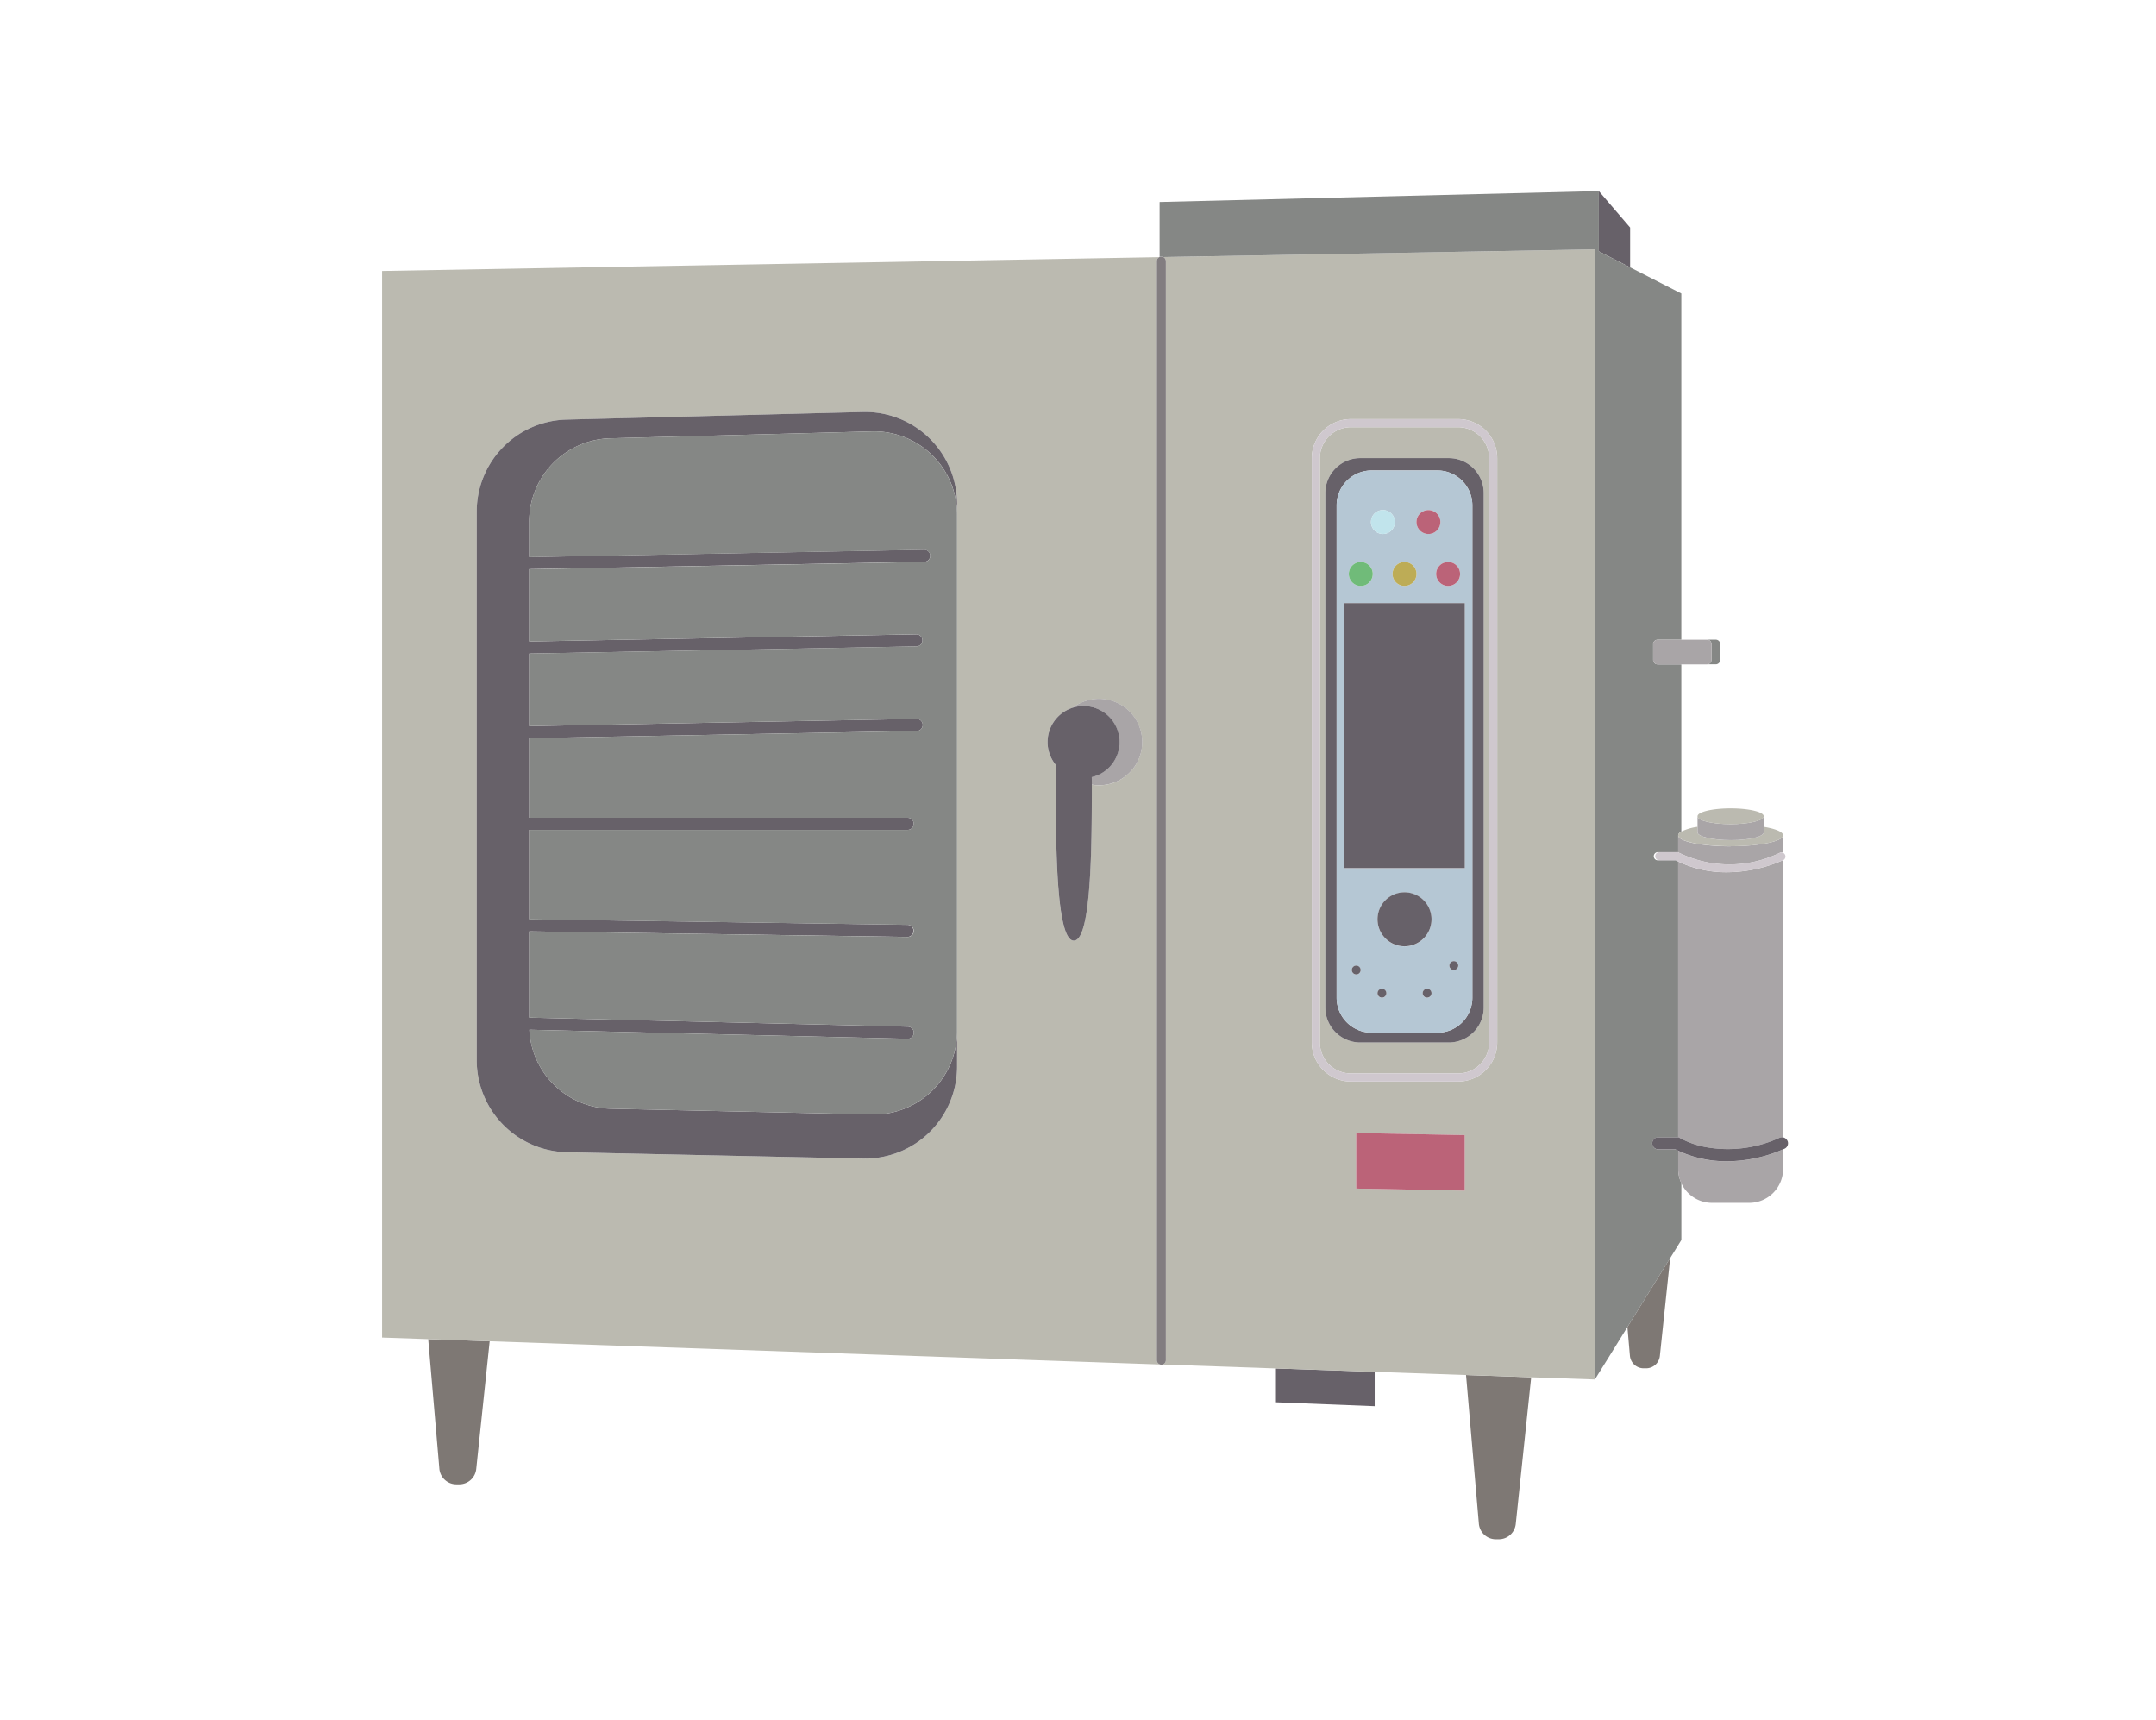 <svg xmlns="http://www.w3.org/2000/svg" xmlns:xlink="http://www.w3.org/1999/xlink" width="158" height="126" viewBox="0 0 158 126">
  <defs>
    <clipPath id="clip-path">
      <rect id="長方形_500" data-name="長方形 500" width="103.031" height="98.777" transform="translate(0 0)" fill="none"/>
    </clipPath>
    <clipPath id="clip-img_use04">
      <rect width="158" height="126"/>
    </clipPath>
  </defs>
  <g id="img_use04" clip-path="url(#clip-img_use04)">
    <g id="グループ_979" data-name="グループ 979" transform="translate(28 14)">
      <path id="パス_1073" data-name="パス 1073" d="M89.169,0V4.416l2.293,1.172V2.669Z" fill="#676169"/>
      <g id="グループ_978" data-name="グループ 978">
        <g id="グループ_977" data-name="グループ 977" clip-path="url(#clip-path)">
          <path id="パス_1074" data-name="パス 1074" d="M4.183,93.433l.015.179a1.249,1.249,0,0,0,1.244,1.141h.219A1.249,1.249,0,0,0,6.9,93.635l.02-.19.965-9.172L3.38,84.117Z" fill="#7e7874"/>
          <path id="パス_1075" data-name="パス 1075" d="M80.361,97.458l.015.179a1.249,1.249,0,0,0,1.244,1.141h.219A1.249,1.249,0,0,0,83.08,97.66l.02-.19,1.112-10.561-4.775-.165Z" fill="#7e7874"/>
          <path id="パス_1076" data-name="パス 1076" d="M91.433,85.182l.013.145a1.013,1.013,0,0,0,1.009.927h.179a1.015,1.015,0,0,0,1.008-.908l.016-.155.739-7.02-3.133,5.055Z" fill="#7e7874"/>
          <path id="パス_1077" data-name="パス 1077" d="M65.506,88.744l7.236.285V86.512l-7.236-.249Z" fill="#676169"/>
          <path id="パス_1078" data-name="パス 1078" d="M68.724,62.38a2.271,2.271,0,0,0,2.268,2.268h7.872a2.271,2.271,0,0,0,2.268-2.268V19.565A2.271,2.271,0,0,0,78.864,17.3H70.992a2.271,2.271,0,0,0-2.268,2.268Zm2.963-42.815H78.17a2.562,2.562,0,0,1,2.562,2.563V59.817A2.562,2.562,0,0,1,78.17,62.38H71.687a2.563,2.563,0,0,1-2.563-2.563V22.128a2.563,2.563,0,0,1,2.563-2.563" fill="#bbbab0"/>
          <path id="パス_1079" data-name="パス 1079" d="M88.871,21.625V4.27l-31.62.563a.329.329,0,0,1,.187.3V85.654a.33.33,0,0,1-.253.321l8.32.288,7.237.25,6.695.231,4.775.165,4.659.161V21.625Zm-20.738-2.06a2.862,2.862,0,0,1,2.858-2.858h7.873a2.861,2.861,0,0,1,2.858,2.858V62.38a2.862,2.862,0,0,1-2.858,2.859H70.991a2.863,2.863,0,0,1-2.858-2.859Zm11.211,53.67-7.959-.151v-4.07l7.959.151Z" fill="#bbbab0"/>
          <path id="パス_1080" data-name="パス 1080" d="M56.774,85.654V5.131a.33.33,0,0,1,.177-.292L0,5.853V84l3.38.116,4.508.156,49.12,1.7a.332.332,0,0,1-.234-.315M42.139,23.776V64.144a6.746,6.746,0,0,1-6.889,6.743l-21.715-.465a6.745,6.745,0,0,1-6.6-6.743V23.486a6.744,6.744,0,0,1,6.571-6.742l21.715-.558a6.744,6.744,0,0,1,6.918,6.742Zm10.4,19.76a3.182,3.182,0,0,1-.529-.045v.045c0,4.017,0,11.382-1.318,11.382s-1.319-7.365-1.319-11.382c0-.577.011-1.053.035-1.446a2.638,2.638,0,0,1,1.213-4.239,3.166,3.166,0,1,1,1.918,5.685" fill="#bbbab0"/>
          <path id="パス_1081" data-name="パス 1081" d="M57.439,85.654V5.131a.334.334,0,0,0-.332-.332.329.329,0,0,0-.126.025.2.2,0,0,0-.029.015.33.33,0,0,0-.177.292V85.654a.332.332,0,0,0,.233.316.36.36,0,0,0,.1.016.349.349,0,0,0,.079-.01.332.332,0,0,0,.253-.322" fill="#827d80"/>
          <path id="パス_1082" data-name="パス 1082" d="M35.221,16.185l-21.715.558a6.744,6.744,0,0,0-6.571,6.742V63.678a6.744,6.744,0,0,0,6.6,6.743l21.715.465a6.745,6.745,0,0,0,6.889-6.743V61.486A6.087,6.087,0,0,1,36,67.655L16.66,67.23a6.083,6.083,0,0,1-5.866-5.785l27.714.662h.011a.443.443,0,0,0,.01-.886l-27.748-.662V54.237l27.731.407h.007a.443.443,0,0,0,.006-.885l-27.744-.408V46.8H38.519a.443.443,0,1,0,0-.886H10.781v-5.83l28.385-.528a.443.443,0,1,0-.016-.885L10.781,39.2V33.889l28.385-.528a.443.443,0,0,0-.016-.886L10.781,33v-5.3l28.953-.538a.443.443,0,0,0-.008-.886h-.008l-28.937.539V24.286a6.1,6.1,0,0,1,5.853-6.168l19.343-.511a6.086,6.086,0,0,1,6.162,6.169v-.849a6.745,6.745,0,0,0-6.918-6.742" fill="#676169"/>
          <path id="パス_1083" data-name="パス 1083" d="M52.541,37.2a3.149,3.149,0,0,0-1.918.647,2.638,2.638,0,1,1,1.384,5.088c0,.173.005.357.005.552a3.166,3.166,0,1,0,.529-6.287" fill="#a9a5a7"/>
          <path id="パス_1084" data-name="パス 1084" d="M54.048,40.37a2.639,2.639,0,1,0-4.638,1.72c-.023.393-.035.869-.035,1.446,0,4.017,0,11.382,1.319,11.382s1.319-7.365,1.319-11.382v-.045c0-.195,0-.379-.005-.552a2.638,2.638,0,0,0,2.04-2.569" fill="#676169"/>
          <path id="パス_1085" data-name="パス 1085" d="M35.976,17.607l-19.342.51a6.1,6.1,0,0,0-5.854,6.169v2.535l28.937-.538h.008a.443.443,0,0,1,.008.886l-28.953.538V33l28.369-.528a.443.443,0,0,1,.016.886l-28.385.528V39.2l28.369-.528a.443.443,0,1,1,.016.885l-28.385.528v5.83H38.518a.443.443,0,0,1,0,.886H10.78v6.554l27.745.407a.443.443,0,0,1-.007.886h-.006L10.78,54.237v6.322l27.749.662a.443.443,0,0,1-.011.886h-.01l-27.715-.662a6.083,6.083,0,0,0,5.866,5.785L36,67.655a6.087,6.087,0,0,0,6.136-6.169V23.776a6.086,6.086,0,0,0-6.162-6.169" fill="#858785"/>
          <path id="パス_1086" data-name="パス 1086" d="M69.124,22.128v37.69a2.563,2.563,0,0,0,2.563,2.563h6.482a2.563,2.563,0,0,0,2.563-2.563V22.128a2.563,2.563,0,0,0-2.563-2.563H71.687a2.563,2.563,0,0,0-2.563,2.563m3.392-1.658H77.34A2.562,2.562,0,0,1,79.9,23.033V59.1a2.562,2.562,0,0,1-2.563,2.562H72.516A2.563,2.563,0,0,1,69.953,59.1V23.033a2.563,2.563,0,0,1,2.563-2.563" fill="#676169"/>
          <path id="パス_1087" data-name="パス 1087" d="M69.953,23.032V59.1a2.563,2.563,0,0,0,2.563,2.563H77.34A2.563,2.563,0,0,0,79.9,59.1V23.032a2.563,2.563,0,0,0-2.563-2.563H72.516a2.563,2.563,0,0,0-2.563,2.563m8.169,4.146a.877.877,0,1,1-.876.876.876.876,0,0,1,.876-.876m-1.441-2.054a.877.877,0,1,1,.876-.876.877.877,0,0,1-.876.876m-4.212-.876a.876.876,0,1,1,.876.876.877.877,0,0,1-.876-.876m.132,3.806a.876.876,0,1,1-.877-.876.877.877,0,0,1,.877.876m2.327-.876a.877.877,0,1,1-.876.876.876.876,0,0,1,.876-.876M71.39,57.4a.325.325,0,1,1,.325-.325.324.324,0,0,1-.325.325m1.884,1.7a.325.325,0,1,1,.325-.325.325.325,0,0,1-.325.325m3.308,0a.325.325,0,1,1,.325-.325.324.324,0,0,1-.325.325m-1.654-3.759a1.979,1.979,0,1,1,1.979-1.979,1.979,1.979,0,0,1-1.979,1.979m3.613,1.738a.325.325,0,1,1,.326-.325.325.325,0,0,1-.326.325m.8-7.466H70.511V30.193h8.833Z" fill="#b5c7d4"/>
          <path id="パス_1088" data-name="パス 1088" d="M70.992,65.239h7.872a2.861,2.861,0,0,0,2.858-2.858V19.566a2.861,2.861,0,0,0-2.858-2.858H70.992a2.861,2.861,0,0,0-2.858,2.858V62.381a2.861,2.861,0,0,0,2.858,2.858m0-47.941h7.872a2.27,2.27,0,0,1,2.268,2.268V62.381a2.27,2.27,0,0,1-2.268,2.267H70.992a2.27,2.27,0,0,1-2.268-2.267V19.566A2.271,2.271,0,0,1,70.992,17.3" fill="#cfc8ce"/>
          <path id="パス_1089" data-name="パス 1089" d="M71.385,73.084l7.959.151V69.164l-7.959-.15Z" fill="#bb6378"/>
          <path id="パス_1090" data-name="パス 1090" d="M89.9,85.431l1.366-2.205L94.4,78.172l.817-1.319V72.69a2.486,2.486,0,0,1-.23-1.046v-1.33c-.083-.04-.151-.076-.2-.1H93.547a.443.443,0,1,1,0-.885h1.437V49.116c-.069-.035-.124-.065-.164-.087H93.547a.3.3,0,1,1,0-.591h1.437V47.2c0-.1.081-.189.23-.275V34.679H93.483a.335.335,0,0,1-.335-.335V33.205a.335.335,0,0,1,.335-.335h1.731V7.505L91.462,5.588,89.169,4.416l0,0V0L56.98.8V4.823a.333.333,0,0,1,.126-.025.324.324,0,0,1,.146.035L88.871,4.27V21.625h.011V86c0,.012-.008.025-.011.037v.126c0,.013.007.025.011.038v.864l.339-.546" fill="#858785"/>
          <path id="パス_1091" data-name="パス 1091" d="M98.828,48.008c-2.123,0-3.844-.36-3.844-.8v1.235l.07.044a8.444,8.444,0,0,0,7.416-.02.294.294,0,0,1,.2-.011V47.2c0,.444-1.721.8-3.844.8" fill="#a9a5a7"/>
          <path id="パス_1092" data-name="パス 1092" d="M94.984,70.314v1.33a2.485,2.485,0,0,0,2.487,2.487h2.714a2.487,2.487,0,0,0,2.488-2.487V70.212a10.426,10.426,0,0,1-4.094.875,8.34,8.34,0,0,1-3.6-.773" fill="#a9a5a7"/>
          <path id="パス_1093" data-name="パス 1093" d="M94.984,49.116V69.325h.041l.107.066a6.409,6.409,0,0,0,2.04.683,9.078,9.078,0,0,0,5.24-.712.438.438,0,0,1,.261-.029V49.018a10.3,10.3,0,0,1-4.1.888,8.118,8.118,0,0,1-3.593-.79" fill="#a9a5a7"/>
          <path id="パス_1094" data-name="パス 1094" d="M102.994,69.591a.445.445,0,0,0-.583-.23,9.068,9.068,0,0,1-5.239.713,6.426,6.426,0,0,1-2.04-.683l-.107-.066H93.547a.443.443,0,1,0,0,.885h1.235c.051.028.119.064.2.1a8.355,8.355,0,0,0,3.6.773,10.418,10.418,0,0,0,4.093-.875l.092-.038a.443.443,0,0,0,.23-.583" fill="#676169"/>
          <path id="パス_1095" data-name="パス 1095" d="M102.47,48.463a8.444,8.444,0,0,1-7.416.02l-.07-.044H93.546a.3.3,0,0,0,0,.59h1.273c.04.022.1.052.165.087a8.112,8.112,0,0,0,3.592.79,10.292,10.292,0,0,0,4.1-.888l.033-.013a.3.3,0,0,0-.235-.542" fill="#cfc8ce"/>
          <path id="パス_1096" data-name="パス 1096" d="M94.984,47.2c0,.444,1.721.8,3.844.8s3.845-.36,3.845-.8c0-.252-.553-.476-1.419-.623v.4c0,.319-1.036.578-2.394.578S96.4,47.3,96.4,46.978v-.4a3.927,3.927,0,0,0-1.188.348c-.149.086-.23.179-.23.275" fill="#bbbab0"/>
          <path id="パス_1097" data-name="パス 1097" d="M98.86,47.555c1.358,0,2.394-.259,2.394-.578V45.841h-.006c-.08.3-1.133.541-2.42.541-1.34,0-2.426-.259-2.426-.578v1.173c0,.319,1.1.578,2.458.578" fill="#a9a5a7"/>
          <path id="パス_1098" data-name="パス 1098" d="M98.828,46.382c1.287,0,2.34-.239,2.42-.54a.126.126,0,0,0,.006-.038c0-.319-1.086-.577-2.426-.577s-2.426.258-2.426.577,1.086.578,2.426.578" fill="#bbbab0"/>
          <path id="パス_1099" data-name="パス 1099" d="M97.428,33.2v1.139a.335.335,0,0,1-.335.335h.639a.335.335,0,0,0,.335-.335V33.2a.335.335,0,0,0-.335-.335h-.639a.335.335,0,0,1,.335.335" fill="#858785"/>
          <path id="パス_1100" data-name="パス 1100" d="M93.483,32.87a.335.335,0,0,0-.335.335v1.139a.335.335,0,0,0,.335.335h3.61a.335.335,0,0,0,.335-.335V33.205a.335.335,0,0,0-.335-.335h-3.61Z" fill="#a9a5a7"/>
          <rect id="長方形_499" data-name="長方形 499" width="8.833" height="19.411" transform="translate(70.512 30.193)" fill="#676169"/>
          <path id="パス_1101" data-name="パス 1101" d="M74.928,51.375a1.979,1.979,0,1,0,1.979,1.979,1.979,1.979,0,0,0-1.979-1.979" fill="#676169"/>
          <path id="パス_1102" data-name="パス 1102" d="M71.39,56.746a.325.325,0,1,0,.325.325.325.325,0,0,0-.325-.325" fill="#676169"/>
          <path id="パス_1103" data-name="パス 1103" d="M73.274,58.442a.325.325,0,1,0,.325.325.325.325,0,0,0-.325-.325" fill="#676169"/>
          <path id="パス_1104" data-name="パス 1104" d="M76.582,58.442a.325.325,0,1,0,.325.325.325.325,0,0,0-.325-.325" fill="#676169"/>
          <path id="パス_1105" data-name="パス 1105" d="M78.541,56.421a.325.325,0,1,0,.325.325.325.325,0,0,0-.325-.325" fill="#676169"/>
          <path id="パス_1106" data-name="パス 1106" d="M76.681,23.372a.877.877,0,1,0,.876.876.876.876,0,0,0-.876-.876" fill="#bb6378"/>
          <path id="パス_1107" data-name="パス 1107" d="M78.122,28.931a.877.877,0,1,0-.876-.876.876.876,0,0,0,.876.876" fill="#bb6378"/>
          <path id="パス_1108" data-name="パス 1108" d="M74.928,28.931a.877.877,0,1,0-.876-.876.876.876,0,0,0,.876.876" fill="#bdac56"/>
          <path id="パス_1109" data-name="パス 1109" d="M71.724,27.178a.877.877,0,1,0,.876.876.876.876,0,0,0-.876-.876" fill="#70bb79"/>
          <path id="パス_1110" data-name="パス 1110" d="M73.345,25.124a.877.877,0,1,0-.876-.876.876.876,0,0,0,.876.876" fill="#c1e4ec"/>
        </g>
      </g>
    </g>
  </g>
</svg>
